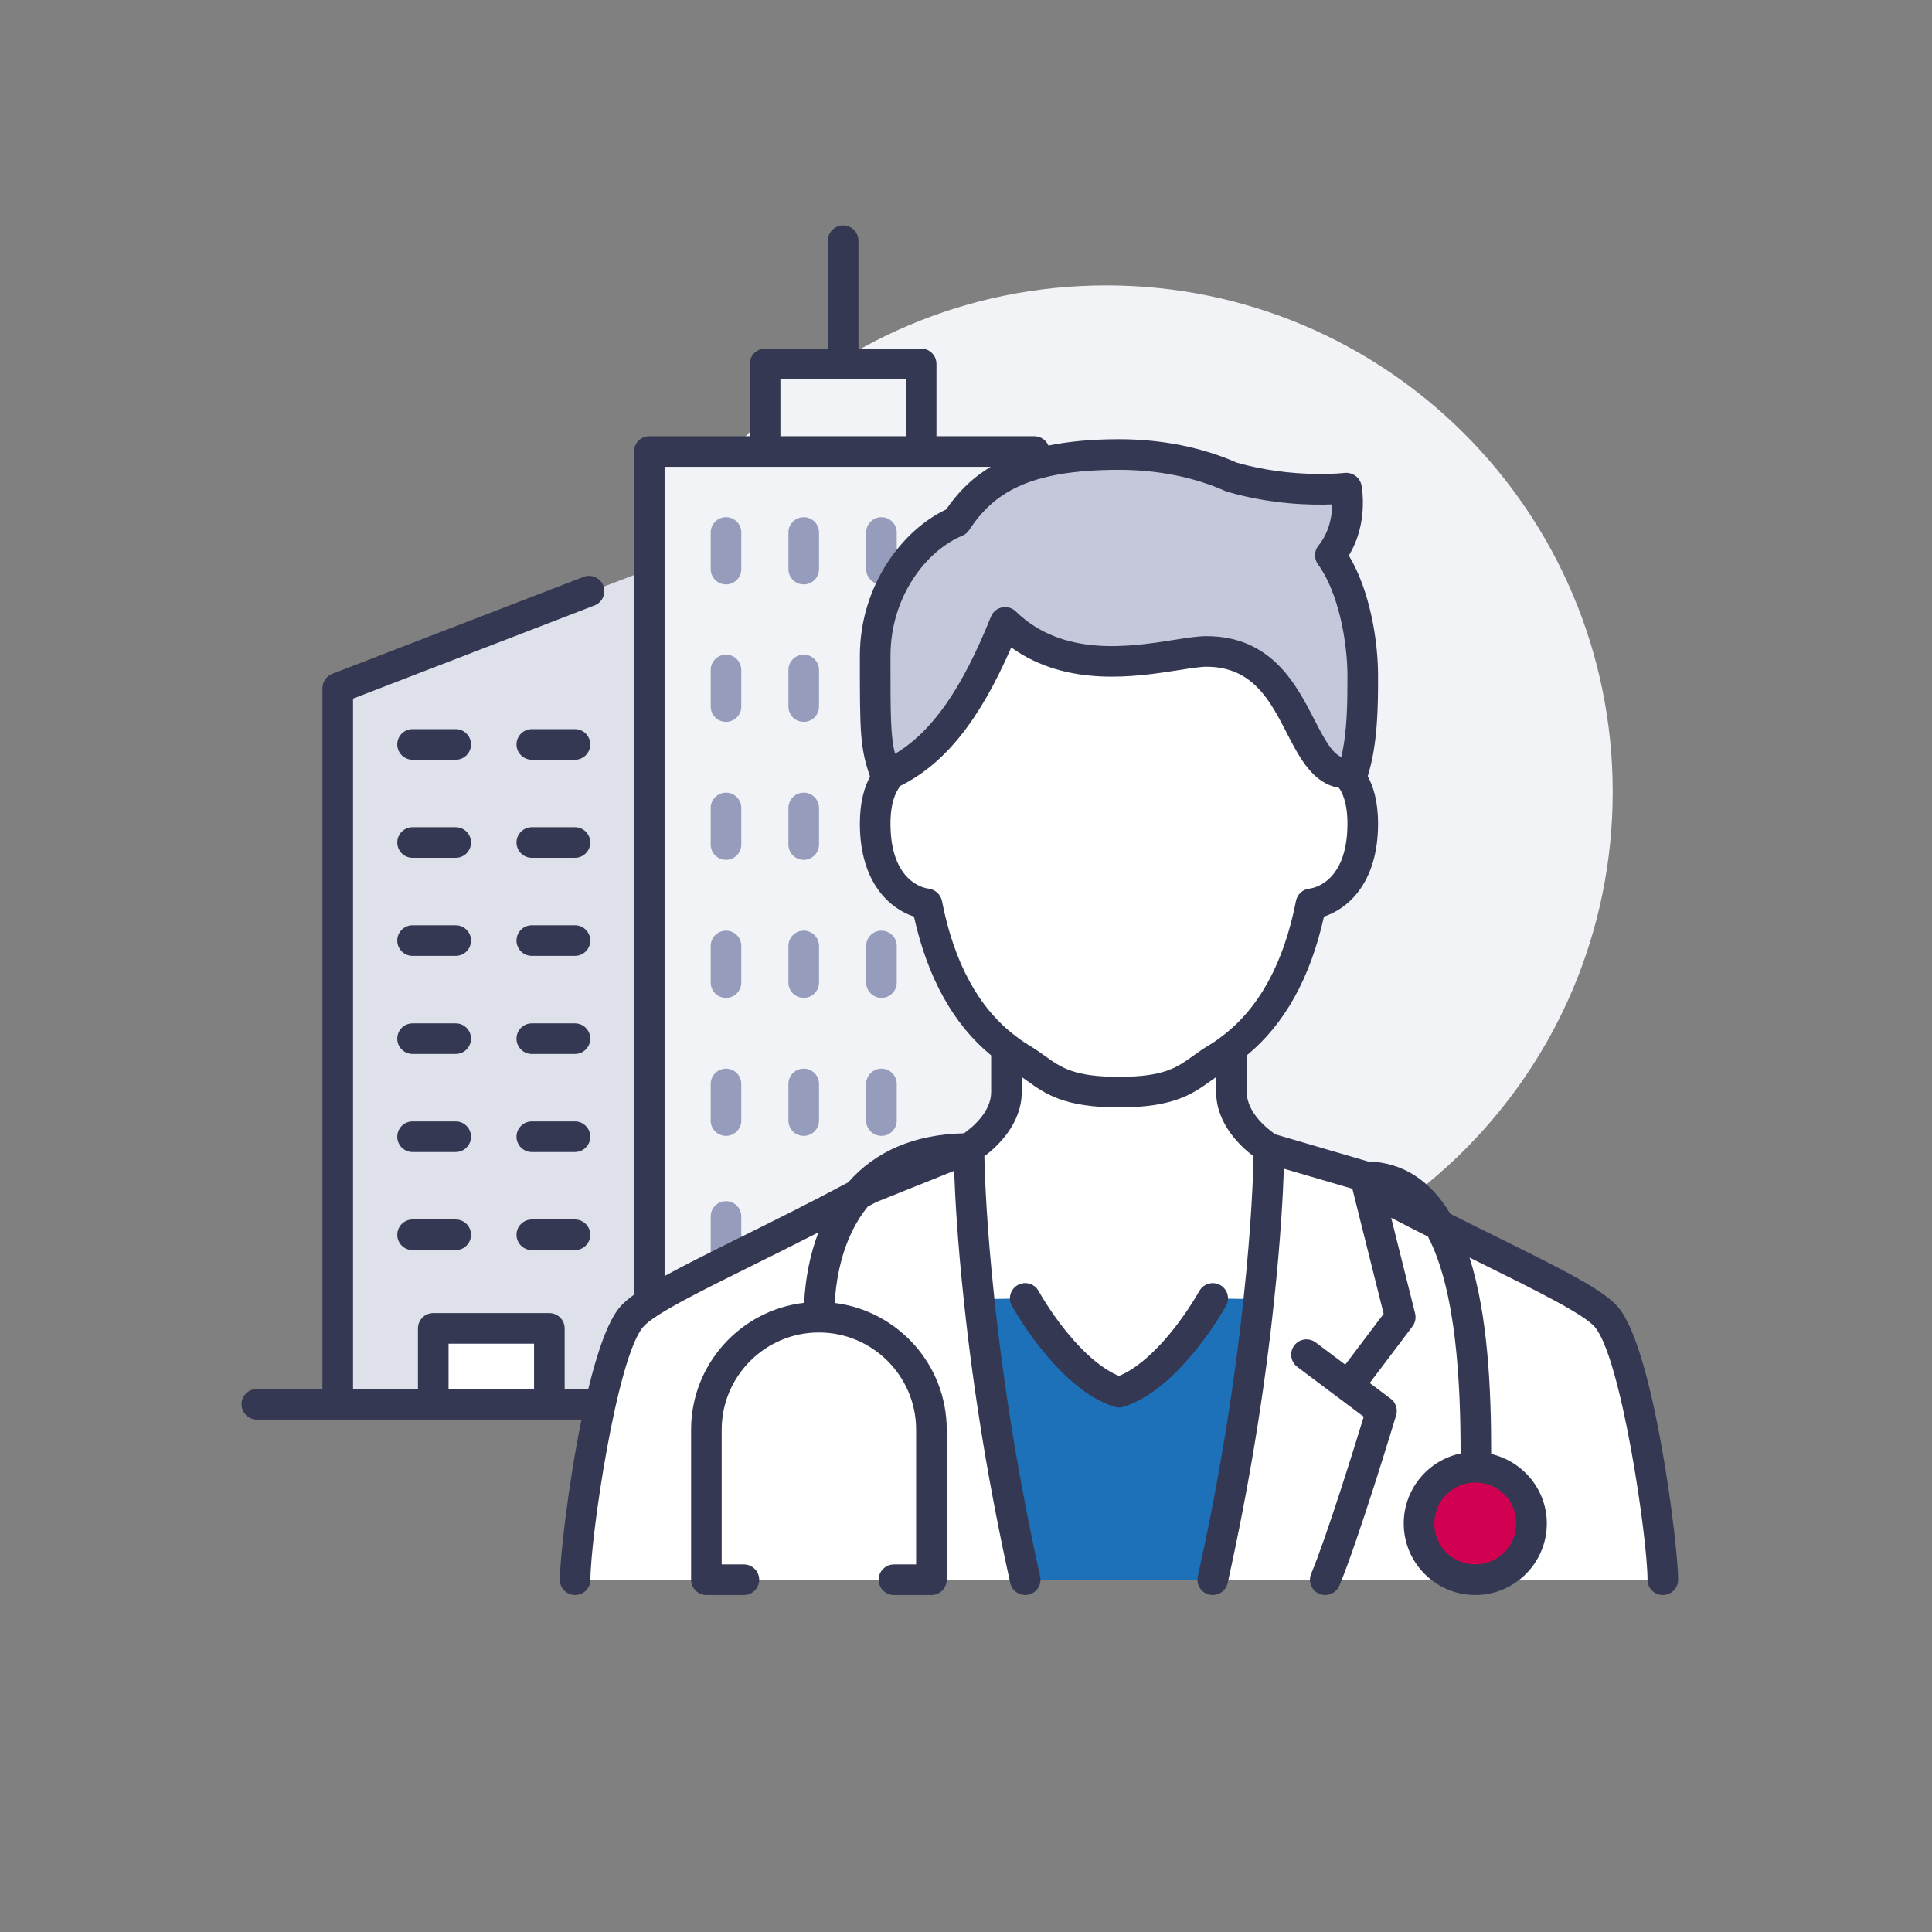 <?xml version="1.0" encoding="UTF-8"?>
<svg width="120px" height="120px" viewBox="0 0 120 120" version="1.1" xmlns="http://www.w3.org/2000/svg" xmlns:xlink="http://www.w3.org/1999/xlink">
    <rect x="0" y="0" width="120" height="120" fill="#808080" stroke="none"/>
    <title>02.Icons/Illustrative/Cible Medecine de ville</title>
    <g id="02.Icons/Illustrative/Cible-Medecine-de-ville" stroke="none" stroke-width="1" fill="none" fill-rule="evenodd">
        <path d="M100.168,49.187 C100.168,66.562 86.084,80.647 68.709,80.647 C51.334,80.647 37.248,66.562 37.248,49.187 C37.248,31.812 51.334,17.727 68.709,17.727 C86.084,17.727 100.168,31.812 100.168,49.187" id="Fill-1" fill="#F2F3F7"></path>
        <polygon id="Fill-3" fill="#DEE0EA" points="39.759 87.224 20.976 87.224 20.976 42.741 39.759 35.572"></polygon>
        <polygon id="Fill-5" fill="#F2F3F7" points="57.215 28.044 57.215 22.601 47.522 22.601 47.522 28.044 40.627 28.044 40.627 87.223 64.244 87.223 64.244 28.044"></polygon>
        <polygon id="Fill-7" fill="#FFFFFF" points="27.366 86.707 34.121 86.707 34.121 83.102 27.366 83.102"></polygon>
        <path d="M46.043,77.833 L46.043,75.558 C46.043,75.033 45.617,74.607 45.093,74.607 C44.568,74.607 44.143,75.033 44.143,75.558 L44.143,77.833 C44.143,78.357 44.568,78.783 45.093,78.783 C45.617,78.783 46.043,78.357 46.043,77.833 M55.698,69.601 L55.698,67.325 C55.698,66.801 55.272,66.375 54.748,66.375 C54.224,66.375 53.798,66.801 53.798,67.325 L53.798,69.601 C53.798,70.125 54.224,70.551 54.748,70.551 C55.272,70.551 55.698,70.125 55.698,69.601 M50.87,69.601 L50.87,67.325 C50.87,66.801 50.444,66.375 49.92,66.375 C49.396,66.375 48.97,66.801 48.97,67.325 L48.97,69.601 C48.97,70.125 49.396,70.551 49.92,70.551 C50.444,70.551 50.87,70.125 50.87,69.601 M46.043,69.601 L46.043,67.325 C46.043,66.801 45.617,66.375 45.093,66.375 C44.568,66.375 44.143,66.801 44.143,67.325 L44.143,69.601 C44.143,70.125 44.568,70.551 45.093,70.551 C45.617,70.551 46.043,70.125 46.043,69.601 M55.698,61.029 L55.698,58.755 C55.698,58.23 55.272,57.805 54.748,57.805 C54.224,57.805 53.798,58.23 53.798,58.755 L53.798,61.029 C53.798,61.554 54.224,61.979 54.748,61.979 C55.272,61.979 55.698,61.554 55.698,61.029 M50.87,61.029 L50.87,58.755 C50.87,58.23 50.444,57.805 49.92,57.805 C49.396,57.805 48.97,58.23 48.97,58.755 L48.97,61.029 C48.97,61.554 49.396,61.979 49.92,61.979 C50.444,61.979 50.87,61.554 50.87,61.029 M46.043,61.029 L46.043,58.755 C46.043,58.23 45.617,57.805 45.093,57.805 C44.568,57.805 44.143,58.23 44.143,58.755 L44.143,61.029 C44.143,61.554 44.568,61.979 45.093,61.979 C45.617,61.979 46.043,61.554 46.043,61.029 M50.87,52.458 L50.87,50.184 C50.87,49.659 50.444,49.233 49.92,49.233 C49.396,49.233 48.97,49.659 48.97,50.184 L48.97,52.458 C48.97,52.982 49.396,53.408 49.92,53.408 C50.444,53.408 50.87,52.982 50.87,52.458 M46.043,52.458 L46.043,50.184 C46.043,49.659 45.617,49.233 45.093,49.233 C44.568,49.233 44.143,49.659 44.143,50.184 L44.143,52.458 C44.143,52.982 44.568,53.408 45.093,53.408 C45.617,53.408 46.043,52.982 46.043,52.458 M50.87,43.887 L50.87,41.612 C50.87,41.088 50.444,40.662 49.92,40.662 C49.396,40.662 48.97,41.088 48.97,41.612 L48.97,43.887 C48.97,44.411 49.396,44.837 49.92,44.837 C50.444,44.837 50.87,44.411 50.87,43.887 M46.043,43.887 L46.043,41.612 C46.043,41.088 45.617,40.662 45.093,40.662 C44.568,40.662 44.143,41.088 44.143,41.612 L44.143,43.887 C44.143,44.411 44.568,44.837 45.093,44.837 C45.617,44.837 46.043,44.411 46.043,43.887 M55.698,35.348 L55.698,33.073 C55.698,32.549 55.272,32.123 54.748,32.123 C54.224,32.123 53.798,32.549 53.798,33.073 L53.798,35.348 C53.798,35.872 54.224,36.298 54.748,36.298 C55.272,36.298 55.698,35.872 55.698,35.348 M50.87,35.348 L50.87,33.073 C50.87,32.549 50.444,32.123 49.92,32.123 C49.396,32.123 48.97,32.549 48.97,33.073 L48.97,35.348 C48.97,35.872 49.396,36.298 49.92,36.298 C50.444,36.298 50.87,35.872 50.87,35.348 M45.093,36.298 C44.568,36.298 44.143,35.872 44.143,35.348 L44.143,33.073 C44.143,32.549 44.568,32.123 45.093,32.123 C45.617,32.123 46.043,32.549 46.043,33.073 L46.043,35.348 C46.043,35.872 45.617,36.298 45.093,36.298" id="Fill-9" fill="#969CBB"></path>
        <path d="M99.786,81.812 C98.784,80.613 94.58,78.725 89.407,76.115 L89.407,76.104 C87.987,75.394 86.495,74.625 84.97,73.798 L84.784,73.076 L78.82,71.329 C78.82,71.329 76.49,69.943 76.49,67.834 L76.49,65.109 C79.297,63 80.753,59.599 81.429,56.14 C81.429,56.14 84.644,55.849 84.644,51.154 C84.644,49.593 84.213,48.743 83.91,48.347 C83.759,48.126 83.63,48.033 83.63,48.033 C80.438,48.033 80.916,40.462 74.929,40.462 C72.786,40.462 66.578,42.698 62.43,38.656 C60.416,43.688 58.238,46.67 55.372,48.033 C55.372,48.033 55.244,48.126 55.093,48.347 C54.79,48.743 54.359,49.593 54.359,51.154 C54.359,55.849 57.573,56.14 57.573,56.14 C58.249,59.599 59.705,63 62.512,65.109 L62.512,67.834 C62.512,69.943 60.183,71.329 60.183,71.329 L54.032,73.798 C53.776,73.938 53.52,74.077 53.263,74.207 C46.508,77.828 40.451,80.345 39.216,81.812 C37.283,84.107 35.722,95.79 35.722,98.119 L91.632,98.119 C89.699,98.119 88.138,96.559 88.138,94.625 C88.138,92.691 89.699,91.13 91.632,91.13 L91.668,91.13 C93.589,91.153 95.127,92.702 95.127,94.625 C95.127,96.559 93.566,98.119 91.632,98.119 L103.28,98.119 C103.28,95.79 101.72,84.107 99.786,81.812" id="Fill-10" fill="#FFFFFF"></path>
        <path d="M91.667,91.13 C93.588,91.153 95.126,92.702 95.126,94.624 C95.126,96.558 93.565,98.119 91.632,98.119 C89.698,98.119 88.137,96.558 88.137,94.624 C88.137,92.691 89.698,91.13 91.632,91.13 L91.667,91.13 Z" id="Fill-11" fill="#D20050"></path>
        <path d="M63.677,98.119 C62.152,91.235 61.289,85.248 60.812,80.694 L63.677,80.647 C64.702,82.441 67.009,85.691 69.501,86.471 C71.993,85.691 74.3,82.441 75.325,80.647 L78.19,80.694 C77.713,85.248 76.85,91.235 75.325,98.119 L63.677,98.119 Z" id="Fill-12" fill="#1D71B8"></path>
        <path d="M84.643,41.975 C84.643,43.99 84.643,46.343 83.921,48.335 L83.909,48.346 C83.758,48.125 83.629,48.032 83.629,48.032 C80.438,48.032 80.915,40.461 74.929,40.461 C72.786,40.461 66.577,42.697 62.43,38.656 C60.415,43.687 58.237,46.669 55.372,48.032 C55.372,48.032 55.243,48.125 55.092,48.346 L55.081,48.335 C54.358,46.343 54.358,45.819 54.358,40.741 C54.358,36.629 56.886,33.438 59.402,32.401 C60.986,29.989 63.385,28.231 69.501,28.231 C71.982,28.231 74.393,28.686 76.512,29.64 L76.525,29.64 C80.286,30.724 83.629,30.316 83.629,30.316 C83.629,30.316 84.107,32.669 82.627,34.486 C84.014,36.373 84.643,39.599 84.643,41.975" id="Fill-13" fill="#C5C8DA"></path>
        <path d="M89.088,94.625 C89.088,96.028 90.229,97.169 91.632,97.169 C93.035,97.169 94.176,96.028 94.176,94.625 C94.176,93.215 93.069,92.098 91.656,92.081 C90.229,92.081 89.088,93.222 89.088,94.625 L89.088,94.625 Z M80.496,55.957 C80.577,55.543 80.922,55.231 81.343,55.193 C81.571,55.166 83.693,54.804 83.693,51.154 C83.693,49.785 83.322,49.145 83.159,48.929 C81.557,48.665 80.732,47.097 79.942,45.561 C78.894,43.521 77.81,41.412 74.929,41.412 C74.55,41.412 73.939,41.508 73.231,41.62 C70.567,42.039 66.278,42.713 62.81,40.214 C60.832,44.766 58.676,47.442 55.931,48.808 C55.922,48.819 55.905,48.84 55.875,48.884 C55.686,49.135 55.309,49.777 55.309,51.154 C55.309,54.804 57.431,55.166 57.672,55.195 C58.081,55.244 58.427,55.553 58.506,55.957 C59.258,59.81 60.798,62.633 63.082,64.35 C63.343,64.556 63.615,64.743 63.935,64.937 C64.284,65.145 64.593,65.364 64.895,65.581 C65.908,66.309 66.709,66.884 69.501,66.884 C72.294,66.884 73.094,66.309 74.108,65.581 C74.409,65.364 74.717,65.145 75.071,64.933 C75.386,64.743 75.658,64.557 75.898,64.366 C78.203,62.633 79.744,59.81 80.496,55.957 L80.496,55.957 Z M61.562,65.551 C59.235,63.644 57.614,60.753 56.768,56.932 C55.324,56.46 53.408,54.883 53.408,51.154 C53.408,49.775 53.708,48.846 54.039,48.236 C53.409,46.4 53.408,45.502 53.408,40.741 C53.408,36.36 56.061,32.907 58.768,31.643 C59.418,30.698 60.259,29.759 61.538,28.995 L41.278,28.995 L41.278,79.257 C42.467,78.604 44.004,77.834 45.984,76.853 C48.01,75.849 50.303,74.712 52.683,73.439 C54.403,71.482 56.821,70.458 59.874,70.392 C60.329,70.072 61.562,69.093 61.562,67.834 L61.562,65.551 Z M48.472,27.095 L56.265,27.095 L56.265,23.552 L48.472,23.552 L48.472,27.095 Z M69.501,29.182 C63.818,29.182 61.672,30.677 60.196,32.923 C60.092,33.083 59.941,33.207 59.765,33.279 C57.55,34.192 55.309,37.048 55.309,40.741 C55.309,44.525 55.309,45.692 55.593,46.821 C57.886,45.457 59.748,42.799 61.548,38.304 C61.666,38.009 61.923,37.793 62.233,37.727 C62.543,37.662 62.865,37.754 63.093,37.976 C66.023,40.831 70.182,40.176 72.935,39.743 C73.754,39.614 74.401,39.512 74.929,39.512 C78.969,39.512 80.509,42.506 81.633,44.691 C82.279,45.95 82.742,46.788 83.313,47.015 C83.687,45.403 83.693,43.601 83.693,41.976 C83.693,39.84 83.12,36.761 81.862,35.049 C81.607,34.7 81.618,34.222 81.892,33.887 C82.577,33.044 82.736,32.027 82.751,31.329 C81.44,31.384 78.988,31.331 76.312,30.568 C76.246,30.554 76.182,30.533 76.123,30.507 C74.196,29.64 71.907,29.182 69.501,29.182 L69.501,29.182 Z M27.86,86.273 L33.171,86.273 L33.171,83.459 L27.86,83.459 L27.86,86.273 Z M104.231,98.119 C104.231,98.644 103.805,99.069 103.28,99.069 C102.756,99.069 102.33,98.644 102.33,98.119 C102.33,95.55 100.707,84.38 99.059,82.425 C98.397,81.632 95.357,80.128 92.139,78.537 C91.86,78.399 91.565,78.253 91.276,78.11 C92.418,81.687 92.623,86.301 92.62,90.308 C94.608,90.775 96.076,92.538 96.076,94.625 C96.076,97.075 94.082,99.069 91.632,99.069 C89.182,99.069 87.188,97.075 87.188,94.625 C87.188,92.487 88.706,90.699 90.72,90.277 C90.721,85.904 90.451,80.174 88.693,76.807 C87.907,76.412 87.147,76.023 86.409,75.637 L87.895,81.582 C87.964,81.86 87.904,82.155 87.732,82.385 L85.078,85.901 L86.379,86.876 C86.697,87.116 86.832,87.529 86.717,87.91 C86.621,88.228 84.36,95.701 83.19,98.487 C83.036,98.851 82.685,99.069 82.314,99.069 C82.191,99.069 82.066,99.046 81.945,98.995 C81.462,98.792 81.234,98.234 81.438,97.751 C82.377,95.516 84.124,89.891 84.705,87.995 L80.579,84.902 C80.159,84.588 80.073,83.992 80.388,83.572 C80.702,83.152 81.298,83.066 81.718,83.381 L83.558,84.76 L85.942,81.603 L83.998,73.836 L79.743,72.59 C79.693,74.104 79.55,76.928 79.135,80.796 C78.538,86.491 77.568,92.39 76.253,98.324 C76.154,98.768 75.762,99.069 75.326,99.069 C75.258,99.069 75.189,99.062 75.12,99.047 C74.608,98.934 74.284,98.426 74.398,97.914 C75.697,92.048 76.655,86.222 77.246,80.596 C77.729,76.098 77.838,72.976 77.862,71.821 C77.064,71.219 75.539,69.81 75.539,67.834 L75.539,66.895 C75.43,66.971 75.322,67.048 75.216,67.124 C74.08,67.94 72.905,68.784 69.501,68.784 C66.097,68.784 64.922,67.94 63.786,67.124 C63.68,67.048 63.572,66.971 63.462,66.895 L63.462,67.834 C63.462,69.81 61.938,71.219 61.14,71.821 C61.164,72.976 61.274,76.098 61.756,80.593 C62.347,86.222 63.305,92.048 64.605,97.914 C64.718,98.426 64.395,98.934 63.882,99.047 C63.814,99.062 63.744,99.069 63.676,99.069 C63.24,99.069 62.848,98.768 62.749,98.324 C61.434,92.39 60.464,86.491 59.867,80.793 C59.464,77.037 59.318,74.266 59.264,72.722 L54.44,74.658 C54.259,74.757 54.078,74.852 53.897,74.946 C52.382,76.806 51.944,79.232 51.845,80.929 C55.76,81.415 58.803,84.756 58.803,88.801 L58.803,98.119 C58.803,98.644 58.377,99.069 57.853,99.069 L55.524,99.069 C54.999,99.069 54.573,98.644 54.573,98.119 C54.573,97.595 54.999,97.169 55.524,97.169 L56.902,97.169 L56.902,88.801 C56.902,85.472 54.193,82.763 50.864,82.763 C47.534,82.763 44.825,85.472 44.825,88.801 L44.825,97.169 L46.205,97.169 C46.73,97.169 47.155,97.595 47.155,98.119 C47.155,98.644 46.73,99.069 46.205,99.069 L43.875,99.069 C43.351,99.069 42.925,98.644 42.925,98.119 L42.925,88.801 C42.925,84.735 46,81.377 49.946,80.92 C50.028,79.332 50.331,77.856 50.834,76.546 C49.429,77.263 48.075,77.937 46.828,78.555 C43.488,80.209 40.604,81.639 39.943,82.424 C38.295,84.38 36.672,95.55 36.672,98.119 C36.672,98.644 36.246,99.069 35.722,99.069 C35.197,99.069 34.772,98.644 34.772,98.119 C34.772,96.878 35.27,92.318 36.117,88.174 L15.95,88.174 C15.426,88.174 15,87.748 15,87.224 C15,86.699 15.426,86.273 15.95,86.273 L20.026,86.273 L20.026,42.741 C20.026,42.349 20.269,41.996 20.635,41.854 L36.244,35.83 C36.731,35.644 37.283,35.885 37.473,36.375 C37.661,36.864 37.417,37.414 36.928,37.604 L21.927,43.393 L21.927,86.273 L25.96,86.273 L25.96,82.509 C25.96,81.984 26.386,81.559 26.91,81.559 L34.121,81.559 C34.646,81.559 35.071,81.984 35.071,82.509 L35.071,86.273 L36.54,86.273 C37.091,84.01 37.749,82.079 38.489,81.2 C38.699,80.951 38.996,80.693 39.378,80.417 L39.378,28.045 C39.378,27.521 39.804,27.095 40.328,27.095 L46.571,27.095 L46.571,22.602 C46.571,22.077 46.997,21.651 47.522,21.651 L51.418,21.651 L51.418,14.95 C51.418,14.426 51.844,14 52.368,14 C52.893,14 53.318,14.426 53.318,14.95 L53.318,21.651 L57.215,21.651 C57.739,21.651 58.165,22.077 58.165,22.602 L58.165,27.095 L64.244,27.095 C64.637,27.095 64.975,27.334 65.12,27.675 C66.342,27.426 67.782,27.281 69.501,27.281 C72.14,27.281 74.667,27.784 76.818,28.736 C80.321,29.739 83.486,29.378 83.516,29.373 C83.997,29.324 84.462,29.643 84.561,30.128 C84.582,30.231 85.019,32.484 83.778,34.503 C85.109,36.711 85.594,39.837 85.594,41.976 C85.594,43.859 85.585,46.169 84.953,48.215 C85.28,48.803 85.594,49.741 85.594,51.154 C85.594,54.883 83.678,56.46 82.234,56.932 C81.39,60.744 79.773,63.631 77.44,65.551 L77.44,67.834 C77.44,69.167 78.848,70.207 79.217,70.455 L84.959,72.138 C87.105,72.195 88.824,73.29 90.079,75.389 C91.089,75.898 92.065,76.381 92.981,76.834 C97.328,78.984 99.638,80.155 100.515,81.203 C102.736,83.839 104.231,95.966 104.231,98.119 L104.231,98.119 Z M76.15,81.119 C75.654,81.986 73.017,86.365 69.785,87.378 C69.692,87.407 69.597,87.422 69.501,87.422 C69.405,87.422 69.31,87.407 69.217,87.378 C65.985,86.365 63.348,81.986 62.852,81.119 C62.592,80.663 62.75,80.083 63.205,79.822 C63.663,79.562 64.24,79.72 64.502,80.176 C65.644,82.174 67.606,84.69 69.501,85.463 C71.397,84.69 73.359,82.174 74.5,80.176 C74.762,79.721 75.341,79.563 75.797,79.822 C76.252,80.083 76.41,80.663 76.15,81.119 L76.15,81.119 Z M36.662,76.695 C36.662,76.171 36.236,75.745 35.712,75.745 L33.031,75.745 C32.507,75.745 32.081,76.171 32.081,76.695 C32.081,77.22 32.507,77.646 33.031,77.646 L35.712,77.646 C36.236,77.646 36.662,77.22 36.662,76.695 L36.662,76.695 Z M29.255,76.695 C29.255,76.171 28.829,75.745 28.305,75.745 L25.624,75.745 C25.1,75.745 24.674,76.171 24.674,76.695 C24.674,77.22 25.1,77.646 25.624,77.646 L28.305,77.646 C28.829,77.646 29.255,77.22 29.255,76.695 L29.255,76.695 Z M36.662,70.604 C36.662,70.079 36.236,69.653 35.712,69.653 L33.031,69.653 C32.507,69.653 32.081,70.079 32.081,70.604 C32.081,71.128 32.507,71.554 33.031,71.554 L35.712,71.554 C36.236,71.554 36.662,71.128 36.662,70.604 L36.662,70.604 Z M29.255,70.604 C29.255,70.079 28.829,69.653 28.305,69.653 L25.624,69.653 C25.1,69.653 24.674,70.079 24.674,70.604 C24.674,71.128 25.1,71.554 25.624,71.554 L28.305,71.554 C28.829,71.554 29.255,71.128 29.255,70.604 L29.255,70.604 Z M36.662,64.513 C36.662,63.988 36.236,63.563 35.712,63.563 L33.031,63.563 C32.507,63.563 32.081,63.988 32.081,64.513 C32.081,65.037 32.507,65.463 33.031,65.463 L35.712,65.463 C36.236,65.463 36.662,65.037 36.662,64.513 L36.662,64.513 Z M29.255,64.513 C29.255,63.988 28.829,63.563 28.305,63.563 L25.624,63.563 C25.1,63.563 24.674,63.988 24.674,64.513 C24.674,65.037 25.1,65.463 25.624,65.463 L28.305,65.463 C28.829,65.463 29.255,65.037 29.255,64.513 L29.255,64.513 Z M36.662,58.421 C36.662,57.896 36.236,57.471 35.712,57.471 L33.031,57.471 C32.507,57.471 32.081,57.896 32.081,58.421 C32.081,58.945 32.507,59.371 33.031,59.371 L35.712,59.371 C36.236,59.371 36.662,58.945 36.662,58.421 L36.662,58.421 Z M29.255,58.421 C29.255,57.896 28.829,57.471 28.305,57.471 L25.624,57.471 C25.1,57.471 24.674,57.896 24.674,58.421 C24.674,58.945 25.1,59.371 25.624,59.371 L28.305,59.371 C28.829,59.371 29.255,58.945 29.255,58.421 L29.255,58.421 Z M36.662,52.33 C36.662,51.806 36.236,51.38 35.712,51.38 L33.031,51.38 C32.507,51.38 32.081,51.806 32.081,52.33 C32.081,52.854 32.507,53.28 33.031,53.28 L35.712,53.28 C36.236,53.28 36.662,52.854 36.662,52.33 L36.662,52.33 Z M29.255,52.33 C29.255,51.806 28.829,51.38 28.305,51.38 L25.624,51.38 C25.1,51.38 24.674,51.806 24.674,52.33 C24.674,52.854 25.1,53.28 25.624,53.28 L28.305,53.28 C28.829,53.28 29.255,52.854 29.255,52.33 L29.255,52.33 Z M36.662,46.238 C36.662,45.714 36.236,45.288 35.712,45.288 L33.031,45.288 C32.507,45.288 32.081,45.714 32.081,46.238 C32.081,46.763 32.507,47.188 33.031,47.188 L35.712,47.188 C36.236,47.188 36.662,46.763 36.662,46.238 L36.662,46.238 Z M28.305,47.188 L25.624,47.188 C25.1,47.188 24.674,46.763 24.674,46.238 C24.674,45.714 25.1,45.288 25.624,45.288 L28.305,45.288 C28.829,45.288 29.255,45.714 29.255,46.238 C29.255,46.763 28.829,47.188 28.305,47.188 L28.305,47.188 Z" id="Fill-14" fill="#343852"></path>
    </g>
</svg>